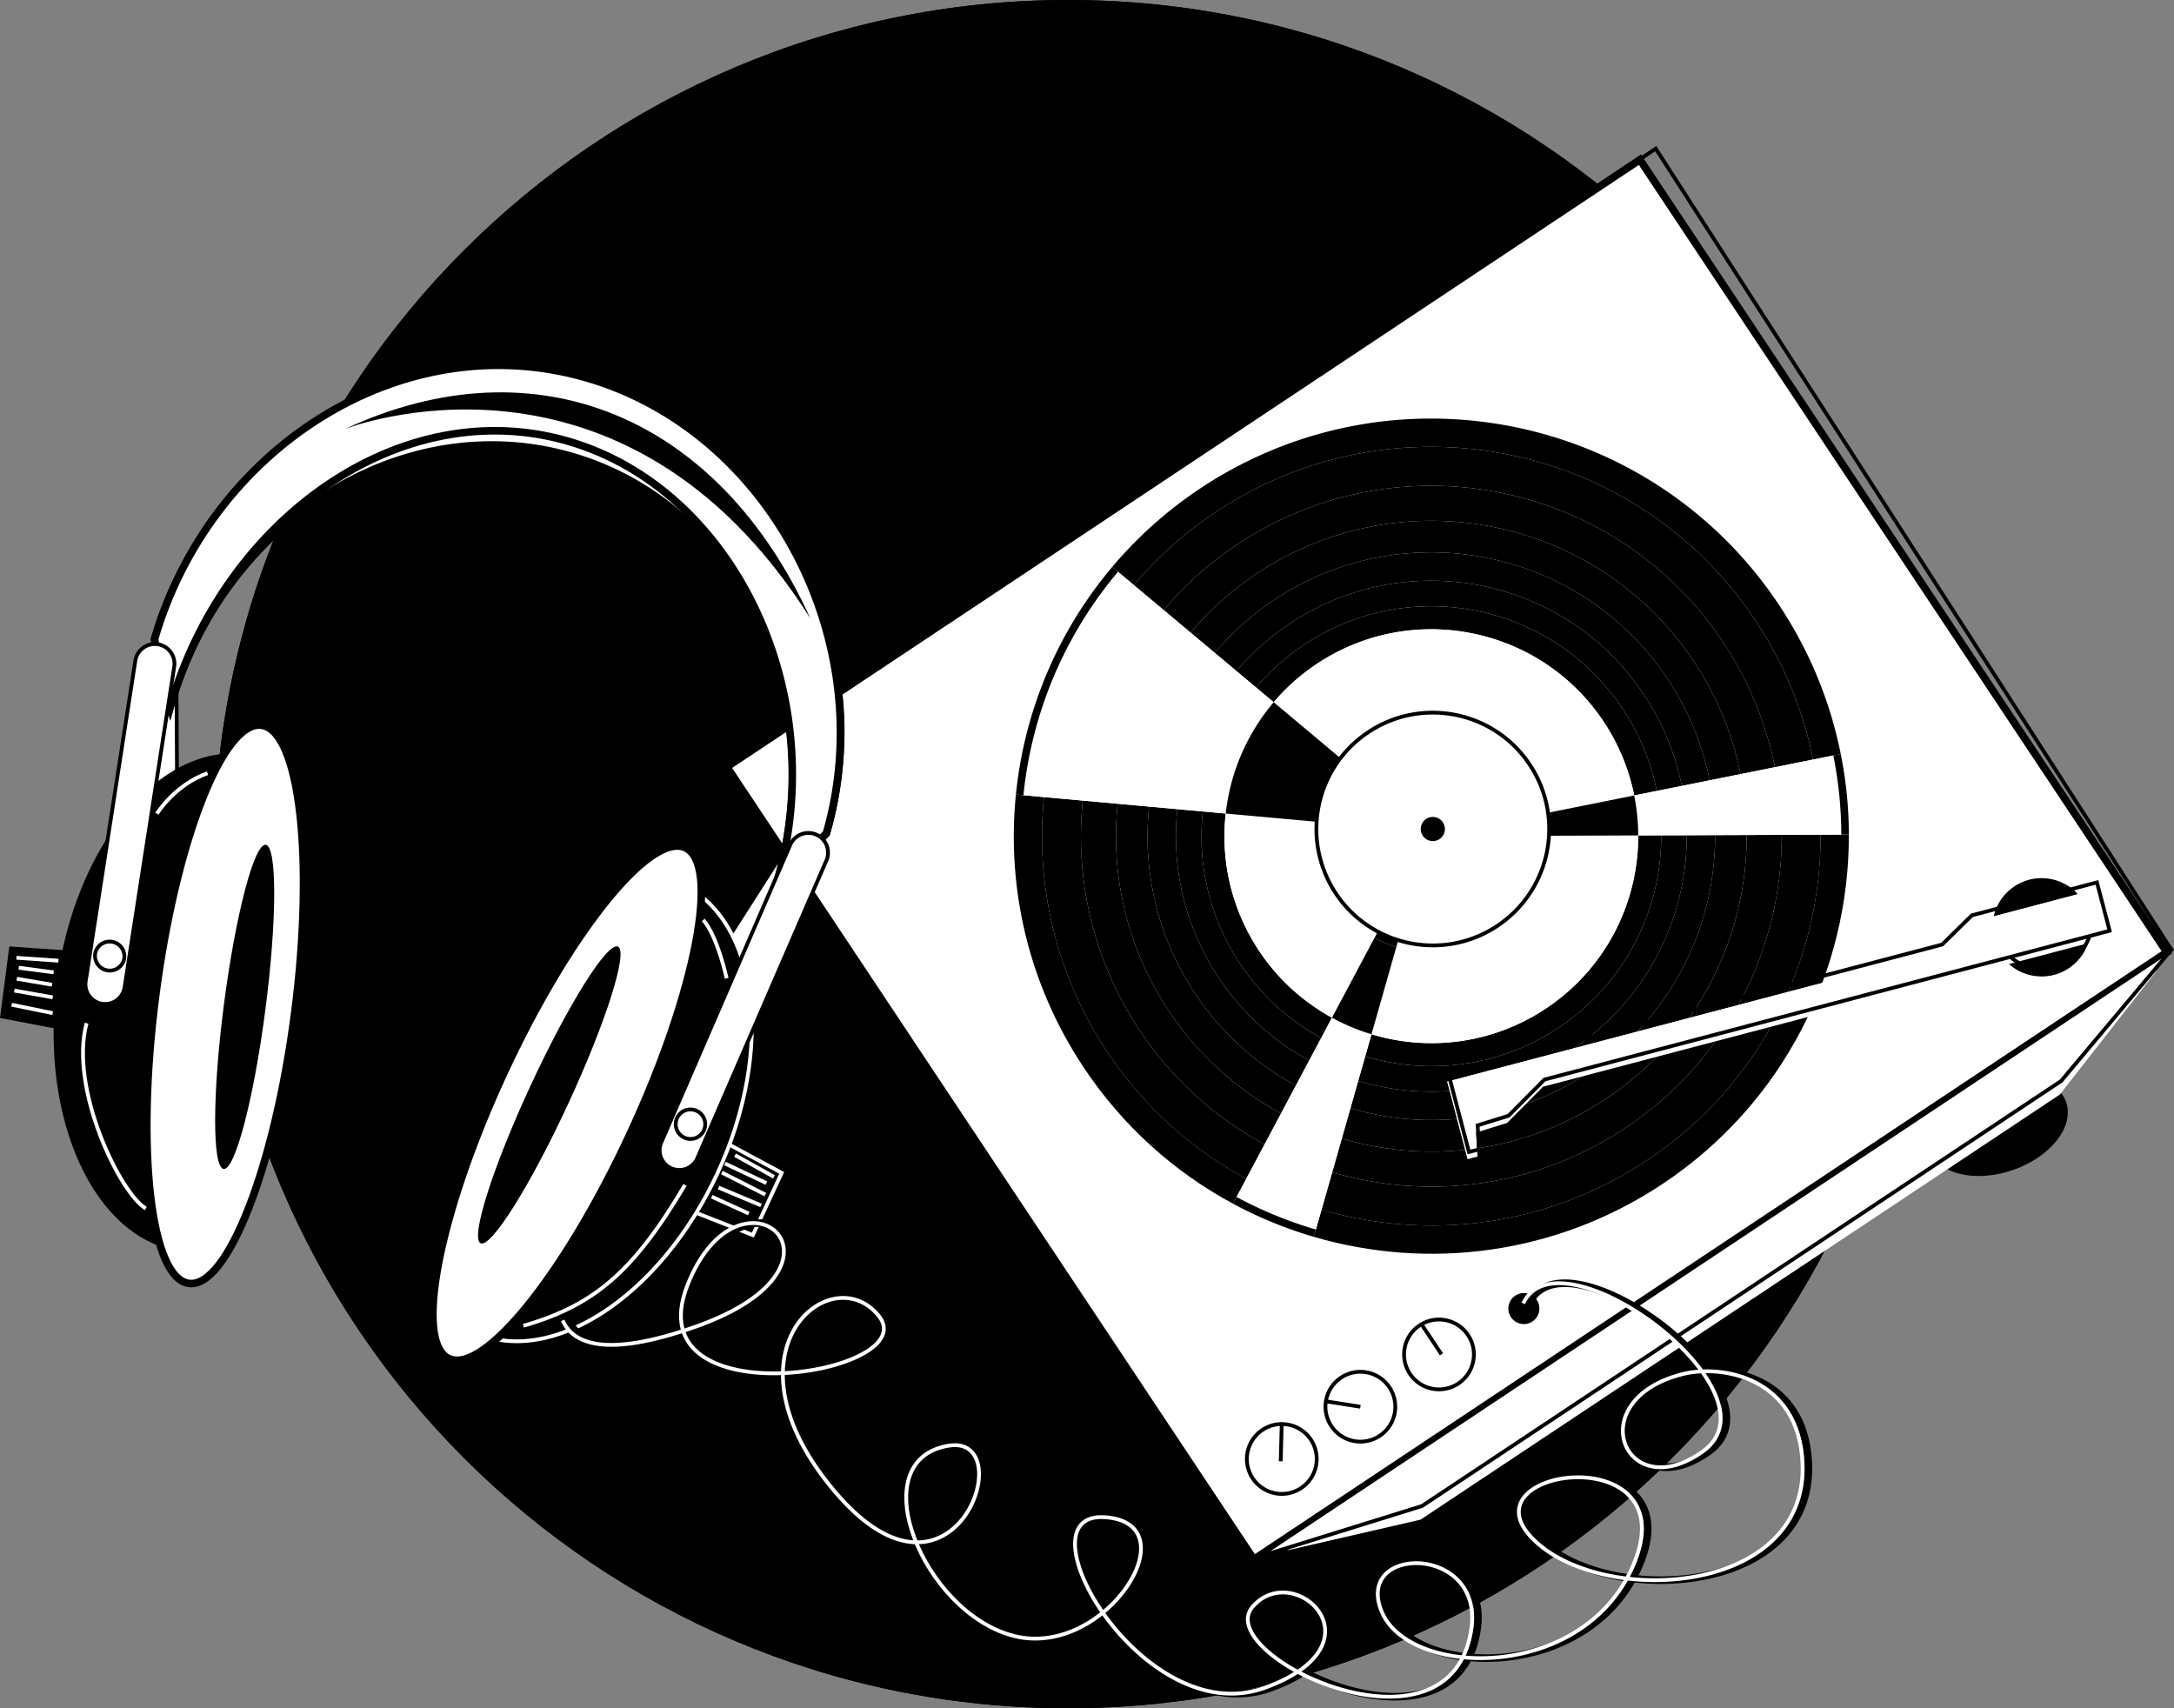 <svg xmlns="http://www.w3.org/2000/svg" width="574.677" height="451.539"><rect width="100%" height="100%" fill="#808080" stroke="none"/><defs><clipPath id="a"><path d="M75 178h453v452H75Zm0 0"/></clipPath><clipPath id="b"><path d="M527.102 403.922c0-124.692-101.082-225.774-225.77-225.774-124.687 0-225.77 101.082-225.77 225.774 0 124.687 101.083 225.765 225.77 225.765 124.688 0 225.77-101.078 225.77-225.765"/></clipPath></defs><g clip-path="url(#a)" transform="translate(-19.006 -178.148)"><g clip-path="url(#b)"><path stroke="#000" stroke-width="2" d="M527.102 403.922c0-124.692-101.082-225.774-225.77-225.774-124.687 0-225.77 101.082-225.77 225.774 0 124.687 101.083 225.765 225.77 225.765 124.688 0 225.77-101.078 225.77-225.765"/></g></g><path d="M546.166 291.328c-2.238-6.418-8.95-3.617-18.93-.133-9.98 3.48-19.453 6.32-17.214 12.743 2.238 6.414 12.144 8.792 22.125 5.312 9.984-3.484 16.257-11.508 14.02-17.922m-139.454 88.18c-2.238-6.418-4.848.488-14.828 3.972-9.984 3.48-19.328 6.57-17.09 12.989 2.234 6.414 7.918 4.445 17.898.965 9.98-3.48 16.254-11.508 14.02-17.926"/><path fill="#fff" d="M433.498 42.215 192.143 202.707l139.293 209.477L572.79 251.695 433.498 42.215"/><path fill="none" stroke="#000" stroke-width="2" d="M433.498 42.215 192.143 202.707l139.293 209.477L572.79 251.695Zm0 0"/><path fill="#fff" d="m375.526 401.672 168.945-112.34 25.832-33-230.031 153.469 35.254-8.13"/><path fill="none" stroke="#fff" d="m338.994 380.746-.265 9.48m11.241-18.691 9.161 1.434m16.551-21.203 5.172 7.78"/><path fill="none" stroke="#000" d="M346.514 380.535c-2.824-4.242-8.551-5.398-12.793-2.574-4.246 2.82-5.399 8.55-2.578 12.797 2.824 4.242 8.554 5.394 12.797 2.574 4.242-2.824 5.398-8.555 2.574-12.797zm20.777-13.816c-2.82-4.242-8.55-5.399-12.793-2.574-4.246 2.82-5.398 8.55-2.574 12.796 2.816 4.243 8.547 5.395 12.793 2.575a9.234 9.234 0 0 0 2.574-12.797zm20.777-13.813c-2.824-4.246-8.55-5.402-12.792-2.578-4.25 2.824-5.399 8.55-2.579 12.797 2.82 4.246 8.555 5.395 12.793 2.574 4.246-2.824 5.399-8.55 2.578-12.793zm-49.261 23.86-.262 9.48m11.898-15.851 9.16 1.437m16.274-21.625 5.172 7.777"/><path fill="none" stroke="#000" d="M437.682 39.293 187.147 206.086l143.78 206.8L573.99 251.028Zm0 0"/><path fill="#fff" d="M375.908 398.07 544.85 285.727l29.14-34.7-241.35 160.489 43.27-13.446"/><path fill="none" stroke="#000" d="M375.908 398.07 544.85 285.727l29.14-34.7-241.35 160.489Zm0 0"/><path d="M406.924 345.883a4.102 4.102 0 1 0-8.204 0 4.102 4.102 0 0 0 8.204 0"/><path fill="none" stroke="#fff" d="M558.104 244.941c0-12.379-10.04-22.418-22.418-22.418-12.38 0-22.418 10.04-22.418 22.418 0 12.383 10.039 22.418 22.418 22.418s22.418-10.035 22.418-22.418zm0 0"/><path d="M321.381 135.336c47.328-31.469 111.207-18.617 142.676 28.71 7.644 11.497 12.656 23.97 15.207 36.72l6.34-1.274c-2.715-13.547-8.04-26.805-16.164-39.027-33.45-50.297-101.34-63.961-151.637-30.512a109.39 109.39 0 0 0-23.035 20.547l4.957 4.156a102.866 102.866 0 0 1 21.656-19.32"/><path fill="none" stroke="#000" stroke-width="2" d="M485.604 199.492c-2.715-13.547-8.04-26.804-16.164-39.027-33.45-50.297-101.34-63.961-151.637-30.512a109.39 109.39 0 0 0-23.035 20.547"/><path d="M292.674 278.012c-13.734-20.645-19.02-44.442-16.7-67.325l-6.433-.582c-2.453 24.301 3.168 49.563 17.75 71.485 10.281 15.469 23.832 27.457 39.117 35.691l3.035-5.707c-14.37-7.746-27.101-19.02-36.77-33.562"/><path fill="none" stroke="#000" stroke-width="2" d="M269.541 210.105c-2.453 24.301 3.168 49.563 17.75 71.485 10.281 15.469 23.832 27.457 39.117 35.691"/><path d="M435.35 306.723c-26.36 17.527-57.844 21.289-86.012 13.023l-1.77 6.215c29.926 8.762 63.364 4.762 91.36-13.852 31.773-21.129 48.906-56.004 48.8-91.504l-6.464.028c.097 33.402-16.02 66.21-45.914 86.09"/><path fill="none" stroke="#000" stroke-width="2" d="M347.568 325.96c29.926 8.763 63.364 4.763 91.36-13.85 31.773-21.13 48.906-56.005 48.8-91.505"/><path d="M429.647 298.156c-23.746 15.79-52.121 19.168-77.493 11.696l-2.816 9.894c28.168 8.266 59.652 4.504 86.012-13.023 29.894-19.88 46.011-52.688 45.914-86.09l-10.29.039c.087 30.062-14.417 59.59-41.327 77.484m-108.266-162.82a102.866 102.866 0 0 0-21.656 19.32l7.89 6.606a92.496 92.496 0 0 1 19.465-17.356c42.594-28.324 100.086-16.758 128.406 25.84a92.35 92.35 0 0 1 13.692 33.047l10.086-2.027c-2.551-12.75-7.563-25.223-15.207-36.72-31.469-47.327-95.348-60.179-142.676-28.71m-20.141 136.98c-12.379-18.613-17.136-40.074-15.015-60.699l-10.25-.93c-2.32 22.883 2.965 46.68 16.699 67.325 9.668 14.543 22.398 25.816 36.77 33.562l4.835-9.086c-12.906-6.972-24.347-17.105-33.039-30.172"/><path d="M332.21 151.617c38.339-25.492 90.073-15.078 115.566 23.254a83.188 83.188 0 0 1 12.32 29.746l9.082-1.824a92.35 92.35 0 0 0-13.692-33.047c-28.32-42.598-85.812-54.164-128.406-25.84a92.496 92.496 0 0 0-19.465 17.356l7.102 5.945a83.393 83.393 0 0 1 17.492-15.59m-23.258 115.571c-11.16-16.786-15.437-36.141-13.504-54.735l-9.222-.836c-2.121 20.625 2.636 42.086 15.015 60.7 8.692 13.066 20.133 23.199 33.04 30.171l4.355-8.175c-11.598-6.274-21.871-15.387-29.684-27.125m115.567 23.253c-21.395 14.23-46.97 17.262-69.828 10.504l-2.536 8.907c25.372 7.472 53.747 4.093 77.493-11.696 26.91-17.894 41.414-47.422 41.328-77.484l-9.258.035c.078 27.055-12.98 53.629-37.2 69.734"/><path d="M419.904 283.5c-19.285 12.824-42.343 15.543-62.93 9.43l-2.284 8.015c22.859 6.758 48.433 3.727 69.828-10.504 24.218-16.105 37.277-42.68 37.199-69.734l-8.34.031c.074 24.352-11.68 48.27-33.473 62.762m-81.269 10.813 3.914-7.364a74.67 74.67 0 0 1-26.656-24.379c-10.07-15.14-13.907-32.597-12.137-49.367l-8.309-.75c-1.933 18.594 2.344 37.95 13.504 54.735 7.813 11.738 18.086 20.851 29.684 27.125m-1.813-135.754c34.5-22.942 81.07-13.57 104.012 20.93a74.864 74.864 0 0 1 11.09 26.769l8.172-1.64a83.188 83.188 0 0 0-12.32-29.747c-25.493-38.332-77.227-48.746-115.567-23.254a83.393 83.393 0 0 0-17.492 15.59l6.387 5.356a75.148 75.148 0 0 1 15.718-14.004"/><path d="M415.752 277.254c-17.383 11.558-38.168 13.996-56.73 8.46l-2.047 7.216c20.586 6.113 43.644 3.394 62.93-9.43 21.792-14.492 33.546-38.41 33.472-62.762l-7.5.035c.063 21.91-10.512 43.434-30.125 56.48m-74.773-112.448c31.05-20.649 72.96-12.215 93.609 18.836a67.33 67.33 0 0 1 9.977 24.093l7.359-1.476a74.864 74.864 0 0 0-11.09-26.77c-22.941-34.5-69.512-43.87-104.012-20.93a75.148 75.148 0 0 0-15.718 14.004l5.75 4.817a67.483 67.483 0 0 1 14.125-12.574m-18.836 93.609c-9.086-13.656-12.535-29.41-10.918-44.535l-7.469-.676c-1.77 16.77 2.066 34.227 12.137 49.367a74.67 74.67 0 0 0 26.656 24.38l3.523-6.622a67.21 67.21 0 0 1-23.93-21.914"/><path d="M327.764 254.68c-8.196-12.325-11.293-26.547-9.809-40.192l-6.73-.61c-1.617 15.126 1.832 30.88 10.918 44.536a67.21 67.21 0 0 0 23.93 21.914l3.175-5.96a60.462 60.462 0 0 1-21.484-19.688m16.953-84.25c27.95-18.586 65.664-10.996 84.25 16.953a60.55 60.55 0 0 1 8.976 21.68l6.622-1.329a67.33 67.33 0 0 0-9.977-24.093c-20.648-31.051-62.559-39.485-93.61-18.836a67.483 67.483 0 0 0-14.124 12.574l5.175 4.336a60.984 60.984 0 0 1 12.688-11.285m71.035 106.824c19.613-13.047 30.188-34.57 30.125-56.48l-6.75.019c.055 19.723-9.46 39.101-27.113 50.84-15.672 10.422-34.418 12.61-51.137 7.59l-1.855 6.492c18.562 5.535 39.347 3.097 56.73-8.461"/><path d="M408.647 266.57c-14.133 9.399-31.043 11.356-46.106 6.809l-1.664 5.844c16.719 5.02 35.465 2.832 51.137-7.59 17.652-11.738 27.168-31.117 27.113-50.84l-6.078.027c.05 17.75-8.516 35.184-24.402 45.75m-60.563-91.082c25.149-16.726 59.098-9.89 75.82 15.258a54.498 54.498 0 0 1 8.082 19.512l5.957-1.196a60.55 60.55 0 0 0-8.976-21.68c-18.586-27.948-56.3-35.538-84.25-16.952a60.984 60.984 0 0 0-12.688 11.285l4.66 3.902a54.65 54.65 0 0 1 11.395-10.129m-15.262 75.825c-7.394-11.122-10.175-23.965-8.812-36.274l-6.055-.55c-1.484 13.644 1.613 27.866 9.809 40.19a60.462 60.462 0 0 0 21.484 19.688L352.1 269a54.437 54.437 0 0 1-19.278-17.688"/><path fill="#fff" d="M395.397 246.645c-8.059 5.363-17.735 6.414-26.305 3.71l-6.55 23.024c15.062 4.547 31.972 2.59 46.105-6.809 15.886-10.566 24.453-28 24.402-45.75l-23.926.09c.027 9.984-4.789 19.793-13.726 25.734m-42.649-8.581a30.653 30.653 0 0 1-4.898-20.868l-23.84-2.156c-1.363 12.309 1.418 25.152 8.812 36.274A54.437 54.437 0 0 0 352.1 269l11.246-21.125a30.678 30.678 0 0 1-10.598-9.813m-4.664-62.574a54.65 54.65 0 0 0-11.394 10.13l18.343 15.366a30.666 30.666 0 0 1 6.301-5.57c14.145-9.41 33.234-5.562 42.645 8.582a30.563 30.563 0 0 1 4.546 10.973l23.461-4.711a54.498 54.498 0 0 0-8.082-19.512c-16.722-25.148-50.671-31.984-75.82-15.258m-48.359-20.832-4.957-4.156a109.182 109.182 0 0 0-18.77 32.027 109.673 109.673 0 0 0-6.457 27.578l6.434.583c2.07-20.364 10.191-39.985 23.75-56.032"/><path fill="none" stroke="#000" stroke-width="2" d="M294.768 150.5a109.182 109.182 0 0 0-18.77 32.027 109.673 109.673 0 0 0-6.457 27.578"/><path fill="#fff" d="m307.615 161.262-7.89-6.606c-13.559 16.047-21.68 35.668-23.75 56.031l10.25.93c1.879-18.3 9.199-35.933 21.39-50.355"/><path fill="#fff" d="m286.225 211.617 9.222.836c1.711-16.45 8.305-32.289 19.27-45.246l-7.102-5.945c-12.191 14.422-19.511 32.054-21.39 50.355"/><path fill="#fff" d="m321.104 172.563-6.387-5.356c-10.965 12.957-17.559 28.797-19.27 45.246l8.309.75c1.555-14.777 7.488-29.004 17.348-40.64"/><path fill="#fff" d="m326.854 177.379-5.75-4.817c-9.86 11.637-15.793 25.864-17.348 40.641l7.469.676c1.422-13.27 6.761-26.047 15.629-36.5"/><path fill="#fff" d="m332.03 181.715-5.176-4.336c-8.868 10.453-14.207 23.23-15.63 36.5l6.731.61c1.301-11.919 6.106-23.391 14.074-32.774"/><path fill="#fff" d="m336.69 185.617-4.66-3.902c-7.97 9.383-12.774 20.855-14.075 32.773l6.055.551a54.71 54.71 0 0 1 12.68-29.422"/><path d="m355.033 200.984-18.343-15.367a54.71 54.71 0 0 0-12.68 29.422l23.84 2.156a30.748 30.748 0 0 1 7.183-16.21"/><path fill="#fff" d="M479.264 200.766a102.223 102.223 0 0 1 2 19.867l6.465-.027a108.512 108.512 0 0 0-2.125-21.113l-6.34 1.273"/><path fill="none" stroke="#000" stroke-width="2" d="M487.729 220.605a108.512 108.512 0 0 0-2.125-21.113"/><path fill="#fff" d="m470.975 220.672 10.289-.04a102.222 102.222 0 0 0-2-19.866l-10.086 2.027a92.46 92.46 0 0 1 1.797 17.879"/><path fill="#fff" d="m461.717 220.707 9.258-.035a92.457 92.457 0 0 0-1.797-17.88l-9.082 1.825a83.54 83.54 0 0 1 1.62 16.09"/><path fill="#fff" d="m453.377 220.738 8.34-.03a83.537 83.537 0 0 0-1.621-16.09l-8.172 1.64a74.65 74.65 0 0 1 1.453 14.48"/><path fill="#fff" d="m445.877 220.773 7.5-.035a74.648 74.648 0 0 0-1.453-14.48l-7.36 1.476a67.047 67.047 0 0 1 1.313 13.04"/><path fill="#fff" d="m439.127 220.793 6.75-.02a67.077 67.077 0 0 0-1.312-13.039l-6.622 1.329a60.445 60.445 0 0 1 1.184 11.73"/><path fill="#fff" d="M431.986 210.258a54.47 54.47 0 0 1 1.063 10.562l6.078-.027a60.443 60.443 0 0 0-1.184-11.73l-5.957 1.195"/><path d="m409.123 220.91 23.926-.09a54.517 54.517 0 0 0-1.063-10.562l-23.46 4.71c.394 1.973.59 3.958.597 5.942"/><path fill="#fff" d="m329.443 311.574-3.035 5.707a110.436 110.436 0 0 0 6.164 3.074 109.807 109.807 0 0 0 14.996 5.606l1.77-6.215a103.199 103.199 0 0 1-19.895-8.172"/><path fill="none" stroke="#000" stroke-width="2" d="M326.408 317.281a110.433 110.433 0 0 0 6.164 3.074 109.806 109.806 0 0 0 14.996 5.606"/><path fill="#fff" d="m334.28 302.488-4.837 9.086a103.199 103.199 0 0 0 19.895 8.172l2.816-9.894a92.37 92.37 0 0 1-17.875-7.364"/><path fill="#fff" d="m338.635 294.313-4.356 8.175a92.37 92.37 0 0 0 17.875 7.364l2.536-8.907a83.486 83.486 0 0 1-16.055-6.633"/><path fill="#fff" d="m342.549 286.95-3.914 7.363a83.486 83.486 0 0 0 16.055 6.632l2.285-8.015a74.644 74.644 0 0 1-14.426-5.98"/><path fill="#fff" d="M359.022 285.715a68.029 68.029 0 0 1-12.95-5.387l-3.523 6.621a74.644 74.644 0 0 0 14.426 5.98l2.047-7.214"/><path fill="#fff" d="m349.248 274.367-3.176 5.961a68.029 68.029 0 0 0 12.95 5.387l1.855-6.492a60.995 60.995 0 0 1-11.629-4.856"/><path fill="#fff" d="m352.1 269-2.852 5.367a60.995 60.995 0 0 0 11.63 4.856l1.663-5.844A54.618 54.618 0 0 1 352.1 269"/><path d="M363.346 247.875 352.1 269a54.618 54.618 0 0 0 10.441 4.379l6.55-23.024a30.606 30.606 0 0 1-5.745-2.48"/><path d="m371.06 233.371-7.714 14.504a30.606 30.606 0 0 0 5.746 2.48l4.5-15.804c-.875-.305-1.727-.7-2.531-1.18m179.437 4.547c-3.976-5.977-12.035-7.598-18.012-3.625-5.972 3.973-7.593 12.035-3.62 18.008 3.972 5.972 12.035 7.597 18.007 3.625 5.977-3.973 7.598-12.035 3.625-18.008"/><path fill="#fff" d="m520.873 243.836-7.867 7.726-130.45 34.344 5.364 20.489 2.645-.684-.348-6.363 8.172-2.532 9.5-9.57 149.398-39.332-3.367-12.785-33.047 8.707"/><path fill="#fff" d="m388.127 304.02-5.57-18.114 130.449-34.344 7.867-7.726 33.047-8.707 1.816 4.5-33.378 9.062-7.59 5.868-128.899 32.082 4.09 17.254-1.832.125m16.234-101.918c-9.406-14.149-28.503-17.989-42.648-8.582-14.148 9.406-17.988 28.503-8.582 42.644 9.406 14.149 28.504 17.992 42.645 8.586 14.152-9.406 17.992-28.504 8.585-42.648"/><path fill="none" stroke="#000" d="M404.361 202.102c-9.406-14.149-28.503-17.989-42.648-8.582-14.148 9.406-17.988 28.503-8.582 42.644 9.406 14.149 28.504 17.992 42.645 8.586 14.152-9.406 17.992-28.504 8.585-42.648zm126.891 50.656c4.3 3.98 10.91 4.656 16 1.273a12.916 12.916 0 0 0 5.07-6.527"/><path fill="none" stroke="#000" d="m521.252 241.941-7.863 7.723-130.453 34.344 5.367 20.492 2.64-.684-.343-6.363 8.172-2.535 9.496-9.566 149.402-39.336-3.363-12.778zm0 0"/><path d="M381.404 217.367a3.191 3.191 0 0 0-4.425-.89 3.187 3.187 0 0 0-.887 4.421 3.183 3.183 0 0 0 4.422.891 3.187 3.187 0 0 0 .89-4.422M154.748 348.04a4.101 4.101 0 0 0-4.097-4.106 4.102 4.102 0 0 0 0 8.203 4.1 4.1 0 0 0 4.097-4.098M19.775 251.875 2.9 250.699.557 268.676l16.625 3.172 2.593-19.973"/><path fill="none" stroke="#000" d="M19.775 251.875 2.9 250.699.557 268.676l16.625 3.172Zm0 0"/><path d="m191.725 302 14.906 8.012-7.617 16.453-15.754-6.184L191.725 302"/><path fill="none" stroke="#fff" d="m191.725 302 14.906 8.012-7.617 16.453-15.754-6.184zm0 0"/><path fill="#fff" d="M46.623 175.281a5.2 5.2 0 0 0-10.402.051l.48 85.754a5.2 5.2 0 0 0 5.223 5.18 5.21 5.21 0 0 0 5.172-5.23l-.473-85.755"/><path fill="none" stroke="#000" d="M46.623 175.281a5.2 5.2 0 0 0-10.402.051l.48 85.754a5.2 5.2 0 0 0 5.223 5.18 5.21 5.21 0 0 0 5.172-5.23zm0 0"/><path fill="#fff" d="M208.947 222.195a5.186 5.186 0 0 1 7.172-1.586 5.196 5.196 0 0 1 1.59 7.176l-46.152 72.281a5.204 5.204 0 0 1-7.184 1.586 5.193 5.193 0 0 1-1.578-7.18l46.152-72.277"/><path fill="none" stroke="#000" d="M208.947 222.195a5.186 5.186 0 0 1 7.172-1.586 5.196 5.196 0 0 1 1.59 7.176l-46.152 72.281a5.204 5.204 0 0 1-7.184 1.586 5.193 5.193 0 0 1-1.578-7.18zm0 0"/><path d="M65.033 200.336c-22.414-2.902-44.351 23.726-48.996 59.488-4.644 35.758 9.758 67.11 32.176 70.016l16.82-129.504"/><path fill="none" stroke="#000" stroke-width="2" d="M65.033 200.336c-22.414-2.902-44.351 23.726-48.996 59.488-4.644 35.758 9.758 67.11 32.176 70.016zm0 0"/><path fill="#fff" stroke="#000" stroke-width="2" d="M77.889 267.855c5.289-40.742 1.36-74.84-8.781-76.156-10.141-1.316-22.657 30.645-27.946 71.387-5.289 40.738-1.36 74.836 8.785 76.148 10.137 1.32 22.645-30.636 27.942-71.379"/><path fill="none" stroke="#000" d="M77.889 267.855c5.289-40.742 1.36-74.84-8.781-76.156-10.141-1.316-22.657 30.645-27.946 71.387-5.289 40.738-1.36 74.836 8.785 76.148 10.137 1.32 22.645-30.636 27.942-71.379zm0 0"/><path d="M70.154 266.852c3.075-23.664 3.114-43.164.09-43.559-3.023-.387-7.969 18.469-11.043 42.133-3.07 23.664-3.113 43.164-.086 43.554 3.02.395 7.965-18.464 11.04-42.128m109.839-33.286c20.516 9.496 24.864 43.723 9.715 76.45-15.148 32.726-44.059 51.558-64.574 42.054l54.86-118.504"/><path fill="none" stroke="#fff" d="M179.994 233.566c20.516 9.496 24.864 43.723 9.715 76.45-15.148 32.726-44.059 51.558-64.574 42.054zm0 0"/><path fill="#fff" stroke="#000" stroke-width="2" d="M133.108 283.813c17.265-37.278 38.773-64.024 48.054-59.727 9.281 4.297 2.813 38-14.449 75.285-17.258 37.285-38.773 64.024-48.055 59.727-9.273-4.297-2.804-38 14.45-75.286"/><path fill="none" stroke="#000" d="M133.108 283.813c17.265-37.278 38.773-64.024 48.054-59.727 9.281 4.297 2.813 38-14.449 75.285-17.258 37.285-38.773 64.024-48.055 59.727-9.273-4.297-2.804-38 14.45-75.286zm0 0"/><path d="M140.186 287.086c10.023-21.648 20.394-38.164 23.164-36.879 2.761 1.281-3.117 19.871-13.14 41.52-10.028 21.652-20.395 38.171-23.161 36.89-2.77-1.285 3.11-19.875 13.137-41.531"/><path fill="#fff" d="M45.068 186.594c14.235-49.25 61.68-78.793 105.973-65.992 44.293 12.8 68.656 63.105 54.426 112.351l12.96-12.64c14.497-50.149-13.503-102.29-62.546-116.465-49.04-14.176-100.543 14.992-115.04 65.14l4.227 17.606"/><path fill="none" stroke="#000" stroke-width="2" d="M45.068 186.594c14.235-49.25 61.68-78.793 105.973-65.992 44.293 12.8 68.656 63.105 54.426 112.351l12.96-12.64c14.497-50.149-13.503-102.29-62.546-116.465-49.04-14.176-100.543 14.992-115.04 65.14Zm0 0"/><path fill="#fff" d="M45.068 186.594c14.235-49.25 60.739-82.797 105.032-69.996 44.293 12.8 69.597 67.109 55.367 116.355l12.96-12.64c14.497-50.149-14.444-106.293-63.484-120.47-49.039-14.171-99.605 18.997-114.101 69.145l4.226 17.606"/><path fill="none" stroke="#000" stroke-width="2" d="M45.068 186.594c14.235-49.25 60.739-82.797 105.032-69.996 44.293 12.8 69.597 67.109 55.367 116.355l12.96-12.64c14.497-50.149-14.444-106.293-63.484-120.47-49.039-14.171-99.605 18.997-114.101 69.145Zm0 0"/><path fill="#fff" d="M46.053 176.234a5.2 5.2 0 0 0-4.344-5.937 5.207 5.207 0 0 0-5.934 4.344L22.65 259.39c-.437 2.832 1.508 5.488 4.348 5.933a5.204 5.204 0 0 0 5.93-4.344l13.125-84.746"/><path fill="none" stroke="#000" d="M46.053 176.234a5.2 5.2 0 0 0-4.344-5.937 5.207 5.207 0 0 0-5.934 4.344L22.65 259.39c-.437 2.832 1.508 5.488 4.348 5.933a5.204 5.204 0 0 0 5.93-4.344zm0 0"/><path fill="#fff" d="M32.725 253.863a3.905 3.905 0 0 0-2.664-4.832 3.901 3.901 0 0 0-4.825 2.664 3.9 3.9 0 0 0 7.488 2.168"/><path fill="none" stroke="#000" d="M32.725 253.863a3.905 3.905 0 0 0-2.664-4.832 3.901 3.901 0 0 0-4.825 2.664 3.9 3.9 0 0 0 7.488 2.168zm0 0"/><path fill="#fff" d="M208.908 223.3a5.203 5.203 0 0 1 9.547 4.14l-34.117 78.681a5.197 5.197 0 0 1-6.836 2.703 5.206 5.206 0 0 1-2.7-6.84l34.106-78.683"/><path fill="none" stroke="#000" d="M208.908 223.3a5.203 5.203 0 0 1 9.547 4.14l-34.117 78.681a5.197 5.197 0 0 1-6.836 2.703 5.206 5.206 0 0 1-2.7-6.84zm0 0"/><path fill="#fff" d="M178.775 296.074a3.895 3.895 0 0 1 4.825-2.664 3.894 3.894 0 0 1 2.664 4.828 3.897 3.897 0 0 1-7.488-2.164"/><path fill="none" stroke="#000" d="M178.775 296.074a3.895 3.895 0 0 1 4.825-2.664 3.894 3.894 0 0 1 2.664 4.828 3.897 3.897 0 0 1-7.488-2.164zm0 0"/><path d="M214.197 163.45c-24.105-53.134-72.332-73.602-122.949-50.083 0 0 73.207-28.812 122.95 50.082"/><path fill="none" stroke="#fff" d="M54.861 204.383c-8.628 3.015-13.382 10.683-13.382 10.683m144.41 28.102c3.785 4.277 6.199 15.426 6.199 15.426m12.504 52.48-10.281-5.734m8.289 7.39-10.95-5.18m10.668 8.22-11.5-5.84m10.379 8.691-11.234-4.719m7.969 6.875-9.785-4.46M4.338 253.164l11.105.774m-12.367 11.64 10.848 2.219m-10.137-5.965 10.153 1.793m-9.497-4.922 9.31 1.59M4.955 255.8l9.223 1.216m8.711 13.444c-4.664 17.38 9 45.161 15.652 48.962m142.524-6.212c-13.516 22.83-23.918 31.825-42.711 37.224"/><path fill="none" stroke="#000" stroke-width="2" d="M404.19 344.516c9.57-20.508 69.27 23.699 47.394 39.191-20.617 14.606-32.36-13.672-5.238-20.508 10.41-2.62 30.785.887 31.668 23.7 1.367 35.093-53.774 38.05-71.543 19.597-17.778-18.457 39.644-26.207 27.34 5.922-12.305 32.129-59.473 31.445-66.993 13.672-7.52-17.77 26.622-17.957 23.7 4.105-5.016 37.82-68.817 7.29-57.88-5.472 10.942-12.758 35.321 9.797 3.192 21.422-32.129 11.617-65.625-46.485-42.383-45.118 23.243 1.368.454 37.364-23.699 31.442-24.152-5.922-40.844-46.715-17.316-50.356 19.14-2.96 1.367 49.219-30.078 12.305-31.446-36.918-1.368-62.207 11.39-46.711 12.762 15.492-64.258 27.8-50.586-7.746 13.676-35.547 48.766-5.7 2.282 10.707-24.106 8.508-32.586 4.332-35.165-1.664"/><path fill="none" stroke="#fff" d="M402.65 344.516c9.57-20.508 69.27 23.699 47.399 39.191-20.621 14.606-32.36-13.672-5.242-20.508 10.41-2.62 30.781.887 31.672 23.7 1.367 35.093-53.774 38.05-71.547 19.597-17.778-18.457 39.648-26.207 27.34 5.922-12.305 32.129-59.47 31.445-66.993 13.672-7.515-17.77 26.621-17.957 23.7 4.105-5.012 37.82-68.813 7.29-57.88-5.472 10.942-12.758 35.321 9.797 3.192 21.422-32.129 11.617-65.625-46.485-42.387-45.118 23.246 1.368.461 37.364-23.691 31.442-24.156-5.922-40.848-46.715-17.32-50.356 19.14-2.96 1.367 49.219-30.078 12.305-31.442-36.918-1.368-62.207 11.394-46.711 12.758 15.492-64.254 27.8-50.582-7.746 13.672-35.547 48.758-5.7 2.277 10.707-24.105 8.508-32.586 4.332-35.164-1.664"/></svg>
